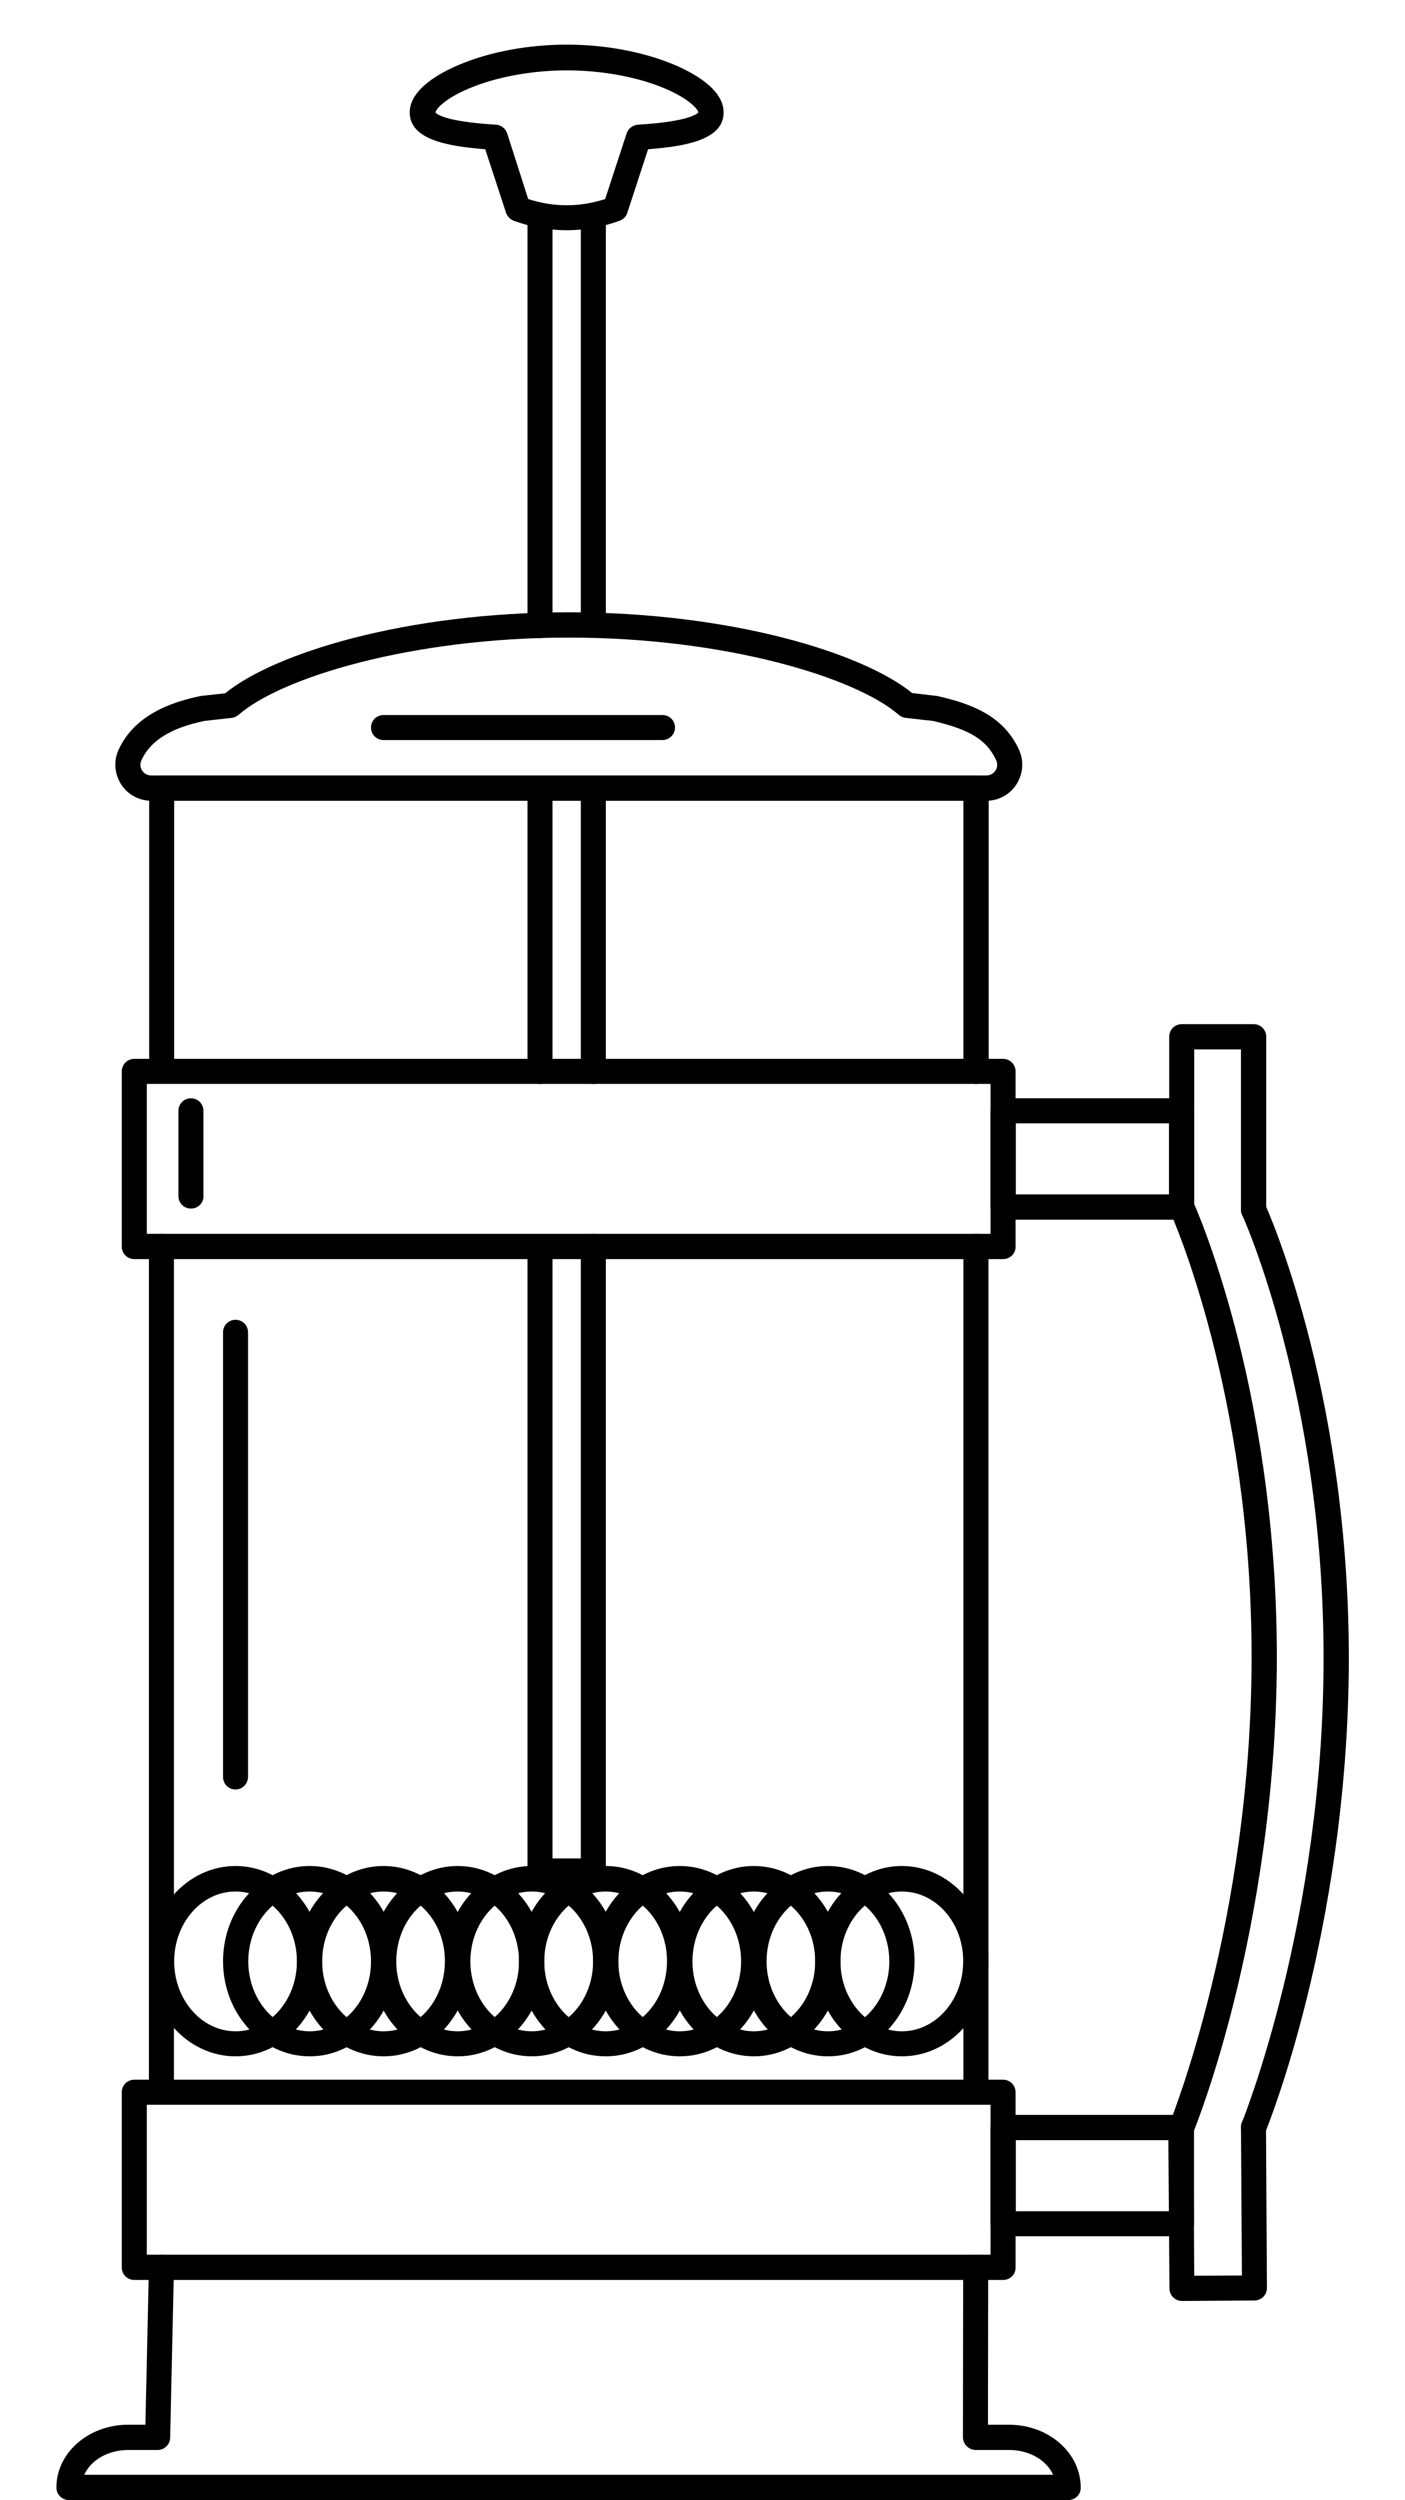 <?xml version="1.0" encoding="utf-8"?>
<!-- Generator: Adobe Illustrator 25.2.2, SVG Export Plug-In . SVG Version: 6.00 Build 0)  -->
<svg version="1.1"
	 id="svg2873" xmlns:cc="http://creativecommons.org/ns#" xmlns:dc="http://purl.org/dc/elements/1.1/" xmlns:rdf="http://www.w3.org/1999/02/22-rdf-syntax-ns#" xmlns:svg="http://www.w3.org/2000/svg"
	 xmlns="http://www.w3.org/2000/svg" xmlns:xlink="http://www.w3.org/1999/xlink" x="0px" y="0px" viewBox="0 0 595.3 1058.7"
	 style="enable-background:new 0 0 595.3 1058.7;" xml:space="preserve">
<g>
	<g>
		<path d="M413.5,891.3c-3,0-5.3-2.4-5.3-5.3V527.8c0-3,2.4-5.3,5.3-5.3c3,0,5.3,2.4,5.3,5.3v358.1
			C418.8,888.9,416.4,891.3,413.5,891.3z"/>
	</g>
	<g>
		<path d="M413.5,459c-3,0-5.3-2.4-5.3-5.3V339.1H73.8v112.2c0,3-2.4,5.3-5.3,5.3c-3,0-5.3-2.4-5.3-5.3V333.8c0-3,2.4-5.3,5.3-5.3
			h345.1c3,0,5.3,2.4,5.3,5.3v119.8C418.8,456.6,416.4,459,413.5,459z"/>
	</g>
	<g>
		<path d="M68.4,891.3c-3,0-5.3-2.4-5.3-5.3V527.8c0-3,2.4-5.3,5.3-5.3c3,0,5.3,2.4,5.3,5.3v358.1C73.8,888.9,71.4,891.3,68.4,891.3
			z"/>
	</g>
	<g>
		<path d="M425,533.2H56.9c-3,0-5.3-2.4-5.3-5.3v-74.2c0-3,2.4-5.3,5.3-5.3H425c3,0,5.3,2.4,5.3,5.3v74.2
			C430.4,530.8,428,533.2,425,533.2z M62.2,522.5h357.5V459H62.2V522.5z"/>
	</g>
	<g>
		<path d="M425,965.5H56.9c-3,0-5.3-2.4-5.3-5.3v-74.2c0-3,2.4-5.3,5.3-5.3H425c3,0,5.3,2.4,5.3,5.3v74.2
			C430.4,963.1,428,965.5,425,965.5z M62.2,954.8h357.5v-63.5H62.2V954.8z"/>
	</g>
	<g>
		<path d="M417.9,339.1H64.1c-5.2,0-10-2.6-12.8-7c-2.8-4.4-3.2-9.8-1.1-14.5c5.3-11.6,16.6-19.1,34.5-22.8c0.2,0,0.3-0.1,0.5-0.1
			l10.2-1.1c21.1-17.2,77.1-34.3,145.6-34.3c68.4,0,124.3,17,145.5,34.2l10.3,1.2c0.2,0,0.4,0.1,0.6,0.1c14,3.2,27.8,8.2,34.4,22.8
			l0,0c2.1,4.7,1.7,10.1-1.1,14.5C427.9,336.5,423.1,339.1,417.9,339.1z M86.6,305.3c-14.4,3-22.9,8.4-26.7,16.7
			c-0.9,2-0.1,3.7,0.3,4.3c0.4,0.6,1.6,2.1,3.9,2.1h353.8c2.3,0,3.5-1.5,3.9-2.1c0.4-0.6,1.2-2.3,0.3-4.3l0,0
			c-3.9-8.6-11.2-13.1-26.8-16.7l-11.6-1.3c-1.1-0.1-2.1-0.6-2.9-1.3C362.6,286.9,307.5,270,241,270c-66.6,0-121.8,16.9-139.9,32.7
			c-0.8,0.7-1.9,1.2-3,1.3L86.6,305.3z"/>
	</g>
	<g>
		<path d="M251.4,270c-3,0-5.3-2.4-5.3-5.3V92.2c0-3,2.4-5.3,5.3-5.3c3,0,5.3,2.4,5.3,5.3v172.5C256.8,267.6,254.4,270,251.4,270z"
			/>
	</g>
	<g>
		<path d="M251.4,459c-3,0-5.3-2.4-5.3-5.3V333.8c0-3,2.4-5.3,5.3-5.3c3,0,5.3,2.4,5.3,5.3v119.8C256.8,456.6,254.4,459,251.4,459z"
			/>
	</g>
	<g>
		<path d="M251.4,797.8h-22.6c-3,0-5.3-2.4-5.3-5.3V528.3c0-3,2.4-5.3,5.3-5.3c3,0,5.3,2.4,5.3,5.3v258.7h12V527.8
			c0-3,2.4-5.3,5.3-5.3c3,0,5.3,2.4,5.3,5.3v264.6C256.8,795.4,254.4,797.8,251.4,797.8z"/>
	</g>
	<g>
		<path d="M228.8,459c-3,0-5.3-2.4-5.3-5.3V334.1c0-3,2.4-5.3,5.3-5.3c3,0,5.3,2.4,5.3,5.3v119.5C234.1,456.6,231.7,459,228.8,459z"
			/>
	</g>
	<g>
		<path d="M228.8,270.2c-3,0-5.3-2.4-5.3-5.3V92.2c0-3,2.4-5.3,5.3-5.3c3,0,5.3,2.4,5.3,5.3v172.7
			C234.1,267.8,231.7,270.2,228.8,270.2z"/>
	</g>
	<g>
		<path d="M240.1,97.5c-7.5,0-14.9-1.3-22.4-4c-1.5-0.6-2.7-1.8-3.3-3.4l-8.8-26.9c-17-1.3-32-4.4-32-15.6c0-10,13.3-17,21.2-20.3
			c13-5.4,29.1-8.4,45.3-8.4c16.2,0,32.3,3,45.3,8.4c7.9,3.3,21.2,10.3,21.2,20.3c0,11.2-14.9,14.3-32,15.6l-8.8,26.9
			c-0.5,1.6-1.7,2.8-3.3,3.4C255,96.2,247.6,97.5,240.1,97.5z M260.6,88.5L260.6,88.5L260.6,88.5z M223.8,84.3
			c10.9,3.5,21.7,3.5,32.6,0l9.1-27.8c0.7-2.1,2.6-3.5,4.8-3.7c21.6-1.3,25.1-4.6,25.6-5.2c-0.2-1.3-3.8-5.8-14.6-10.3
			c-11.5-4.8-26.5-7.5-41.1-7.5c-14.6,0-29.6,2.7-41.1,7.5c-10.9,4.5-14.4,9-14.6,10.3c0.5,0.7,4,3.9,25.6,5.2
			c2.2,0.1,4.1,1.6,4.8,3.7L223.8,84.3z"/>
	</g>
	<g>
		<path d="M500.6,516.5H425c-3,0-5.3-2.4-5.3-5.3v-40.8c0-3,2.4-5.3,5.3-5.3h75.6c3,0,5.3,2.4,5.3,5.3v40.8
			C505.9,514.1,503.5,516.5,500.6,516.5z M430.4,505.8h64.9v-30.1h-64.9V505.8z"/>
	</g>
	<g>
		<path d="M500.6,947H425c-3,0-5.3-2.4-5.3-5.3v-40.8c0-3,2.4-5.3,5.3-5.3h75.6c3,0,5.3,2.4,5.3,5.3v40.8
			C505.9,944.7,503.5,947,500.6,947z M430.4,936.4h64.9v-30.1h-64.9V936.4z"/>
	</g>
	<g>
		<path d="M500.6,906.2c-0.7,0-1.4-0.1-2-0.4c-2.7-1.1-4-4.2-2.9-7c0.3-0.8,34.6-85.4,34.6-197.2c0-111.6-34.1-187.6-34.5-188.3
			c-1.2-2.7,0-5.9,2.6-7.1c2.7-1.2,5.9,0,7.1,2.6c0.4,0.8,9,19.9,17.8,53.3c8.1,30.7,17.7,79.9,17.7,139.5
			c0,59.5-9.6,111-17.6,143.7c-8.7,35.5-17.4,56.6-17.7,57.5C504.7,905,502.7,906.2,500.6,906.2z"/>
	</g>
	<g>
		<path d="M531.1,906.2c-0.7,0-1.4-0.1-2-0.4c-2.7-1.1-4-4.2-2.9-7c0.3-0.8,34.6-85.2,34.6-196.6c0-111.3-34.1-187-34.5-187.7
			c-1.2-2.7-0.1-5.9,2.6-7.1c2.7-1.2,5.9-0.1,7.1,2.6c0.4,0.8,9,19.8,17.8,53.1c8.1,30.6,17.7,79.6,17.7,139
			c0,59.4-9.6,110.7-17.6,143.3c-8.7,35.4-17.4,56.5-17.7,57.4C535.2,904.9,533.2,906.2,531.1,906.2z"/>
	</g>
	<g>
		<path d="M531.1,517.6c-3,0-5.3-2.4-5.3-5.3v-67.9h-19.8v67.9c0,3-2.4,5.3-5.3,5.3c-3,0-5.3-2.4-5.3-5.3V439c0-3,2.4-5.3,5.3-5.3
			h30.5c3,0,5.3,2.4,5.3,5.3v73.2C536.4,515.2,534,517.6,531.1,517.6z"/>
	</g>
	<g>
		<path d="M500.8,974.4c-2.9,0-5.3-2.4-5.3-5.3L495,901c0-3,2.4-5.4,5.3-5.4c0,0,0,0,0,0c2.9,0,5.3,2.4,5.3,5.3l0.4,62.8l20.2-0.1
			l-0.4-62.8c0-3,2.4-5.4,5.3-5.4c0,0,0,0,0,0c2.9,0,5.3,2.4,5.3,5.3l0.4,68.1c0,1.4-0.5,2.8-1.5,3.8c-1,1-2.4,1.6-3.8,1.6
			L500.8,974.4C500.8,974.4,500.8,974.4,500.8,974.4z"/>
	</g>
	<g>
		<path d="M452.7,1058.7H29.2c-3,0-5.3-2.4-5.3-5.3c0-14.7,13.6-26.6,30.4-26.6h7.3l1.5-66.8c0.1-2.9,2.4-5.2,5.3-5.2
			c0,0,0.1,0,0.1,0c2.9,0.1,5.3,2.5,5.2,5.5l-1.6,72c-0.1,2.9-2.4,5.2-5.3,5.2H54.3c-8.6,0-15.9,4.4-18.6,10.5h410.5
			c-2.7-6.1-10-10.5-18.6-10.5h-14.2c-1.4,0-2.8-0.6-3.8-1.6s-1.6-2.4-1.6-3.8l0.1-72c0-2.9,2.4-5.3,5.3-5.3c0,0,0,0,0,0
			c3,0,5.3,2.4,5.3,5.4l-0.1,66.6h8.9c16.8,0,30.4,11.9,30.4,26.6C458,1056.3,455.6,1058.7,452.7,1058.7z"/>
	</g>
	<g>
		<g>
			<path d="M99.8,870.8c-20.2,0-36.7-18.1-36.7-40.3c0-22.2,16.5-40.3,36.7-40.3c20.2,0,36.7,18.1,36.7,40.3
				C136.5,852.8,120,870.8,99.8,870.8z M99.8,801c-14.4,0-26,13.3-26,29.6c0,16.3,11.7,29.6,26,29.6c14.4,0,26-13.3,26-29.6
				C125.8,814.2,114.1,801,99.8,801z"/>
		</g>
		<g>
			<path d="M131.2,870.8c-20.2,0-36.7-18.1-36.7-40.3c0-22.2,16.5-40.3,36.7-40.3c20.2,0,36.7,18.1,36.7,40.3
				C167.9,852.8,151.4,870.8,131.2,870.8z M131.2,801c-14.4,0-26,13.3-26,29.6c0,16.3,11.7,29.6,26,29.6c14.4,0,26-13.3,26-29.6
				C157.2,814.2,145.5,801,131.2,801z"/>
		</g>
		<g>
			<path d="M162.5,870.8c-20.2,0-36.7-18.1-36.7-40.3c0-22.2,16.5-40.3,36.7-40.3s36.7,18.1,36.7,40.3
				C199.2,852.8,182.8,870.8,162.5,870.8z M162.5,801c-14.4,0-26,13.3-26,29.6c0,16.3,11.7,29.6,26,29.6c14.4,0,26-13.3,26-29.6
				C188.6,814.2,176.9,801,162.5,801z"/>
		</g>
		<g>
			<path d="M193.9,870.8c-20.2,0-36.7-18.1-36.7-40.3c0-22.2,16.5-40.3,36.7-40.3c20.2,0,36.7,18.1,36.7,40.3
				C230.6,852.8,214.1,870.8,193.9,870.8z M193.9,801c-14.4,0-26,13.3-26,29.6c0,16.3,11.7,29.6,26,29.6c14.4,0,26-13.3,26-29.6
				C219.9,814.2,208.2,801,193.9,801z"/>
		</g>
		<g>
			<path d="M225.3,870.8c-20.2,0-36.7-18.1-36.7-40.3c0-22.2,16.5-40.3,36.7-40.3c20.2,0,36.7,18.1,36.7,40.3
				C262,852.8,245.5,870.8,225.3,870.8z M225.3,801c-14.4,0-26,13.3-26,29.6c0,16.3,11.7,29.6,26,29.6c14.4,0,26-13.3,26-29.6
				C251.3,814.2,239.6,801,225.3,801z"/>
		</g>
		<g>
			<path d="M256.6,870.8c-20.2,0-36.7-18.1-36.7-40.3c0-22.2,16.5-40.3,36.7-40.3c20.2,0,36.7,18.1,36.7,40.3
				C293.4,852.8,276.9,870.8,256.6,870.8z M256.6,801c-14.4,0-26,13.3-26,29.6c0,16.3,11.7,29.6,26,29.6c14.4,0,26-13.3,26-29.6
				C282.7,814.2,271,801,256.6,801z"/>
		</g>
		<g>
			<path d="M288,870.8c-20.2,0-36.7-18.1-36.7-40.3c0-22.2,16.5-40.3,36.7-40.3c20.2,0,36.7,18.1,36.7,40.3
				C324.7,852.8,308.3,870.8,288,870.8z M288,801c-14.4,0-26,13.3-26,29.6c0,16.3,11.7,29.6,26,29.6c14.4,0,26-13.3,26-29.6
				C314,814.2,302.4,801,288,801z"/>
		</g>
		<g>
			<path d="M319.4,870.8c-20.2,0-36.7-18.1-36.7-40.3c0-22.2,16.5-40.3,36.7-40.3c20.2,0,36.7,18.1,36.7,40.3
				C356.1,852.8,339.6,870.8,319.4,870.8z M319.4,801c-14.4,0-26,13.3-26,29.6c0,16.3,11.7,29.6,26,29.6c14.4,0,26-13.3,26-29.6
				C345.4,814.2,333.7,801,319.4,801z"/>
		</g>
		<g>
			<path d="M350.8,870.8c-20.2,0-36.7-18.1-36.7-40.3c0-22.2,16.5-40.3,36.7-40.3c20.2,0,36.7,18.1,36.7,40.3
				C387.5,852.8,371,870.8,350.8,870.8z M350.8,801c-14.4,0-26,13.3-26,29.6c0,16.3,11.7,29.6,26,29.6c14.4,0,26-13.3,26-29.6
				C376.8,814.2,365.1,801,350.8,801z"/>
		</g>
		<g>
			<path d="M382.1,870.8c-20.2,0-36.7-18.1-36.7-40.3c0-22.2,16.5-40.3,36.7-40.3c20.2,0,36.7,18.1,36.7,40.3
				C418.8,852.8,402.4,870.8,382.1,870.8z M382.1,801c-14.4,0-26,13.3-26,29.6c0,16.3,11.7,29.6,26,29.6c14.4,0,26-13.3,26-29.6
				C408.2,814.2,396.5,801,382.1,801z"/>
		</g>
	</g>
	<g>
		<path d="M280.7,313.4H162.5c-3,0-5.3-2.4-5.3-5.3c0-3,2.4-5.3,5.3-5.3h118.2c3,0,5.3,2.4,5.3,5.3C286,311,283.6,313.4,280.7,313.4
			z"/>
	</g>
	<g>
		<path d="M80.9,511.8c-3,0-5.3-2.4-5.3-5.3v-36.1c0-3,2.4-5.3,5.3-5.3c3,0,5.3,2.4,5.3,5.3v36.1C86.3,509.4,83.9,511.8,80.9,511.8z
			"/>
	</g>
	<g>
		<path d="M99.8,757.8c-3,0-5.3-2.4-5.3-5.3V564.2c0-3,2.4-5.3,5.3-5.3c3,0,5.3,2.4,5.3,5.3v188.2
			C105.1,755.4,102.7,757.8,99.8,757.8z"/>
	</g>
</g>
</svg>
